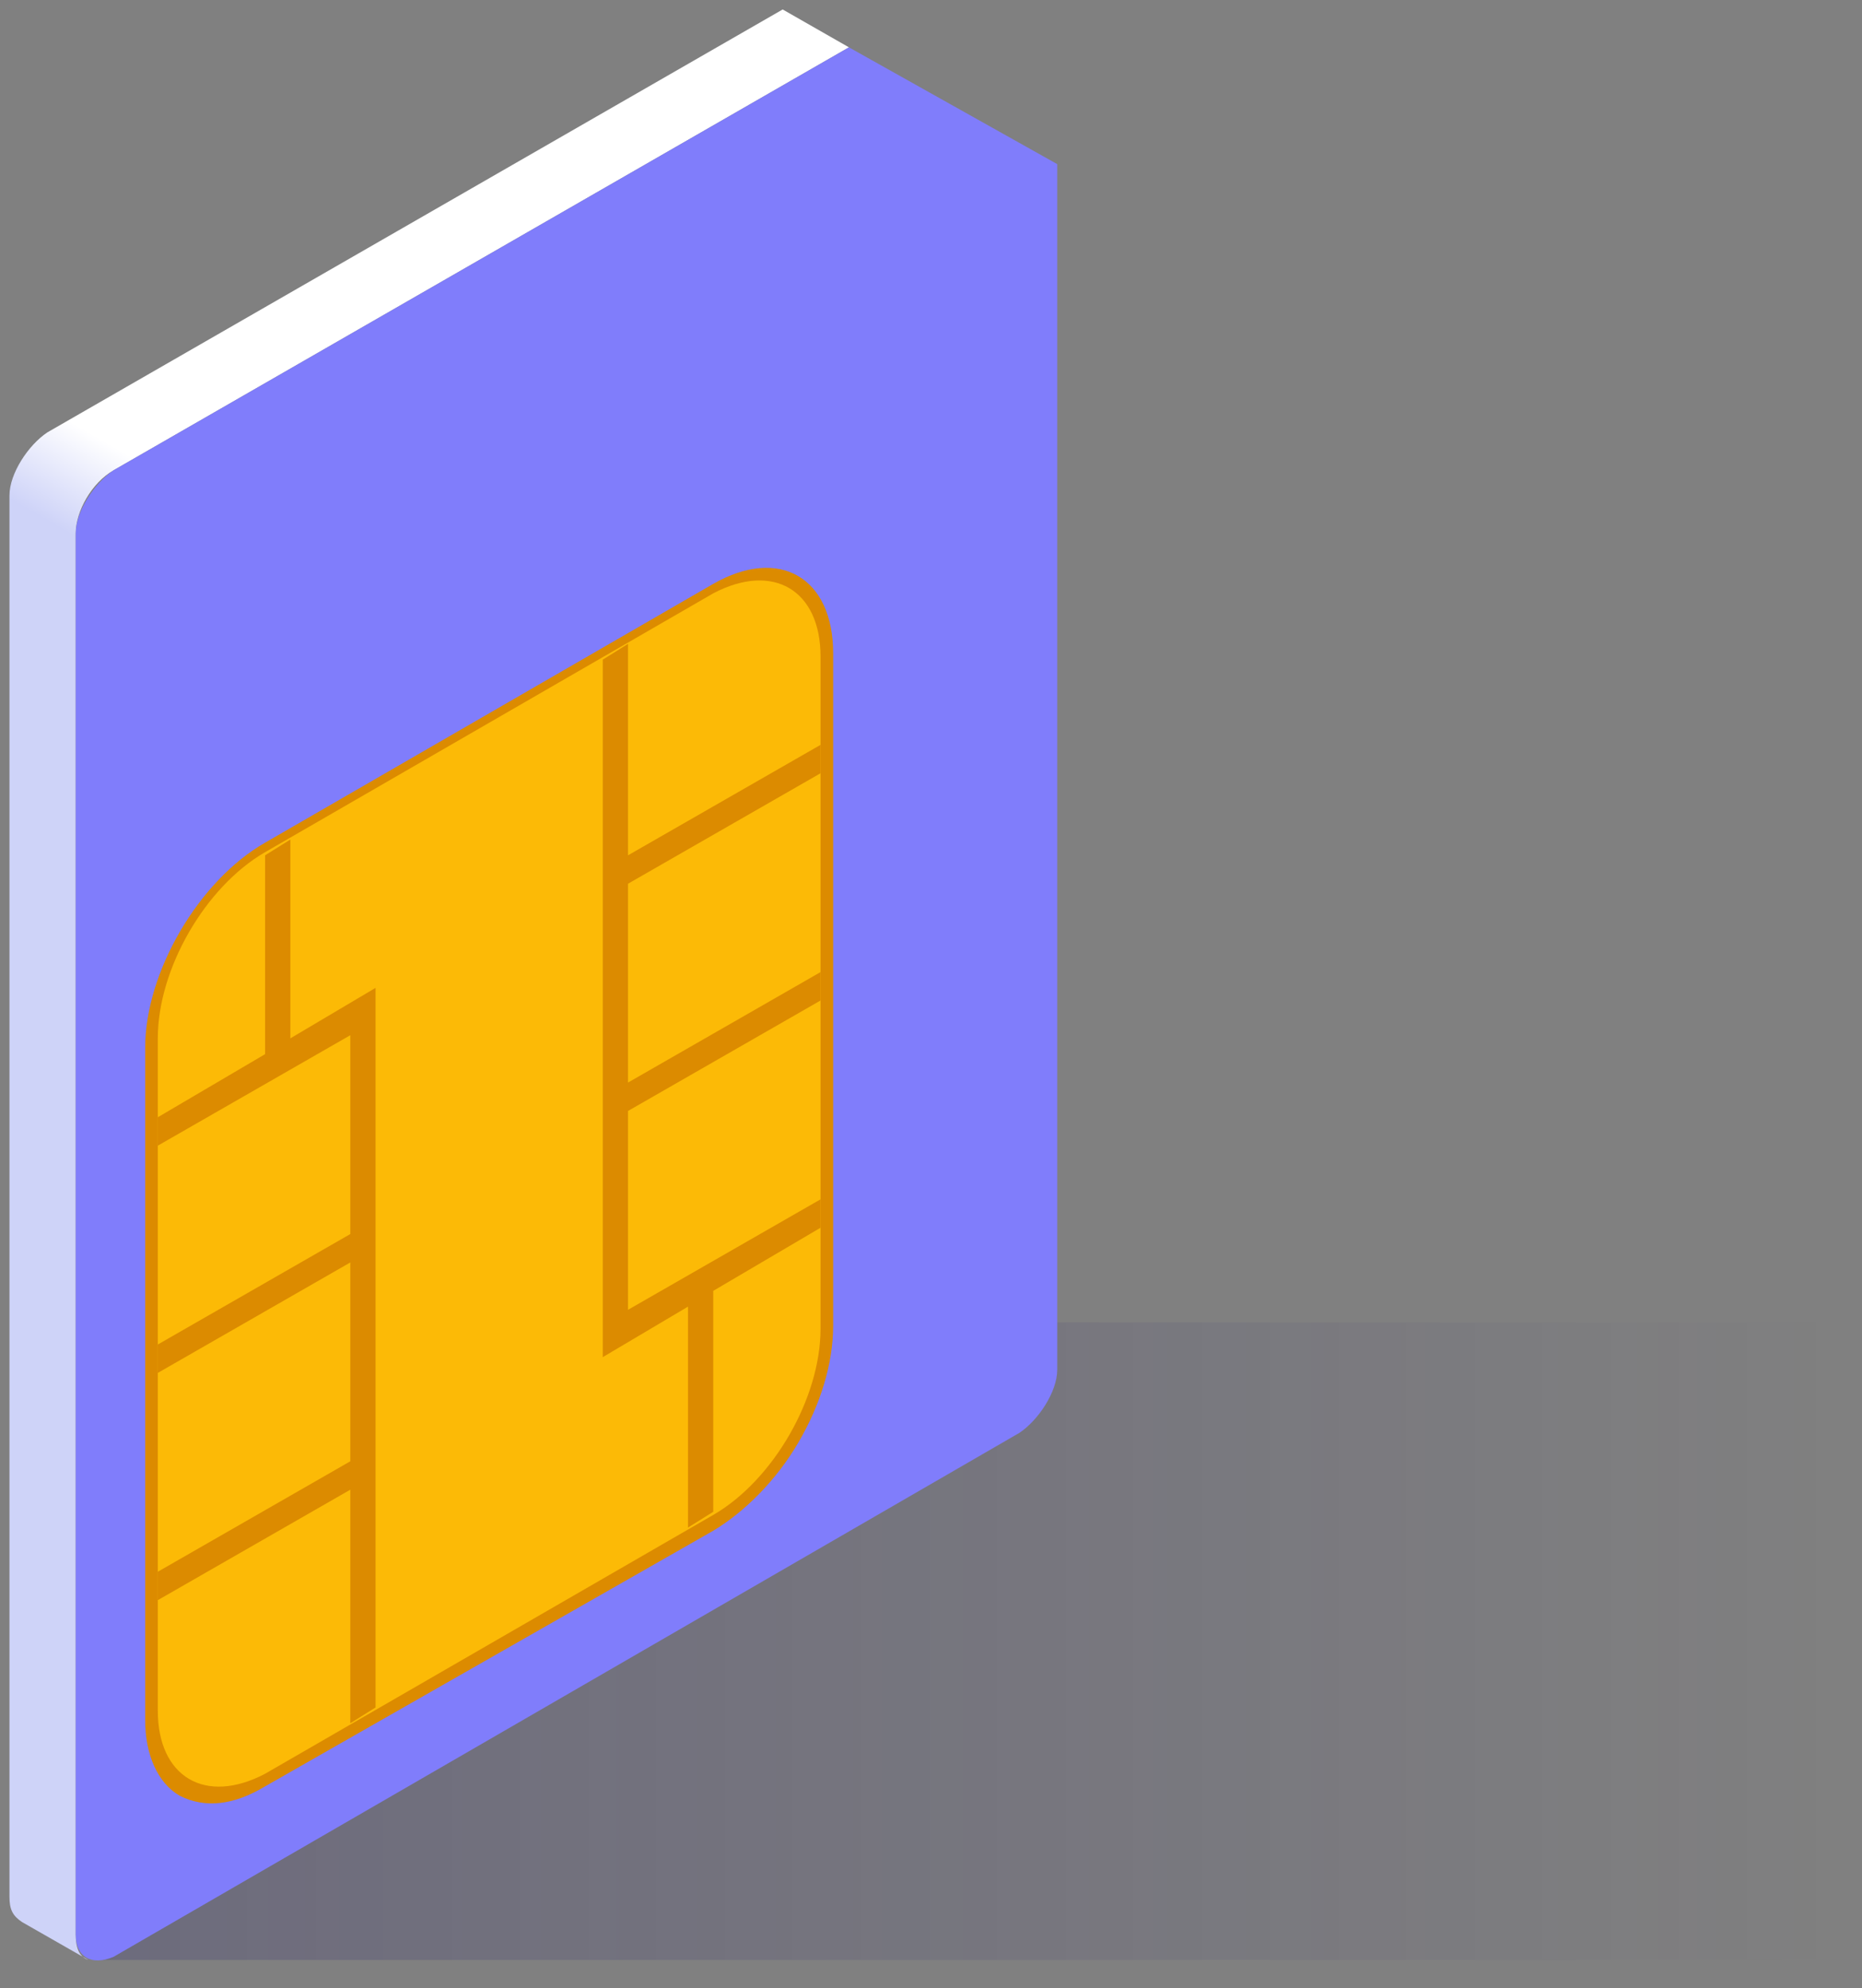 <?xml version="1.0" encoding="UTF-8"?> <svg xmlns="http://www.w3.org/2000/svg" width="59" height="63" viewBox="0 0 59 63" fill="none"><rect x="0" y="0" width="59" height="63" fill="#808080" stroke="none"/> <path d="M58.1 41.9H3V62.1H58.1V41.9Z" fill="url(#paint0_linear_84_3918)"></path> <path d="M2.4 61.3V16.9C2.4 16.2 2.9 15.3 3.6 14.9L26.9 1.5L24.8 0.3L1.5 13.7C0.9 14.1 0.3 15 0.3 15.7V60.1C0.3 60.5 0.4 60.7 0.7 60.9L2.8 62.1C2.5 62 2.4 61.7 2.4 61.3Z" fill="url(#paint1_linear_84_3918)"></path> <path d="M26.9 1.5L3.6 14.9C3 15.3 2.4 16.2 2.4 16.9V61.3C2.4 62 2.9 62.3 3.6 62L32.3 45.4C32.9 45 33.5 44.1 33.5 43.4V5.2L26.9 1.5Z" fill="#807DFB"></path> <path d="M8.4 56.6C7.4 57.2 6.5 57.3 5.7 56.9C5 56.5 4.6 55.6 4.6 54.5V33.2C4.6 30.8 6.3 27.9 8.4 26.7L22.6 18.5C24.7 17.3 26.4 18.3 26.4 20.7V42C26.4 43.2 26 44.5 25.3 45.7C24.6 46.9 23.6 47.9 22.6 48.5L8.4 56.6Z" fill="#DC8B00"></path> <path d="M8.4 27C6.5 28.1 5 30.7 5 32.9V54.2C5 56.3 6.5 57.2 8.4 56.2L22.6 48C24.5 46.9 26 44.3 26 42.1V20.8C26 18.7 24.5 17.8 22.6 18.8L8.4 27Z" fill="#FCBA06"></path> <path d="M26 24.5V23.6L19.9 27.1V20.4L19.1 20.9V43L21.8 41.4V48.4L22.6 47.9V40.9L26 38.9V38L19.9 41.5V35.2L26 31.7V30.8L19.9 34.3V28L26 24.5ZM9.2 26.6L8.4 27.1V33.4L5 35.4V36.3L11.1 32.8V39.1L5 42.6V43.5L11.1 40V46.3L5 49.8V50.7L11.1 47.2V54.6L11.9 54.1V31.3L9.2 32.9V26.6Z" fill="#DC8B00"></path> <defs> <linearGradient id="paint0_linear_84_3918" x1="2.973" y1="52.002" x2="58.071" y2="52.002" gradientUnits="userSpaceOnUse"> <stop stop-color="#20196F" stop-opacity="0.2"></stop> <stop offset="1" stop-color="#20196F" stop-opacity="0"></stop> </linearGradient> <linearGradient id="paint1_linear_84_3918" x1="-8.342" y1="55.68" x2="23.926" y2="-0.21" gradientUnits="userSpaceOnUse"> <stop offset="0.602" stop-color="#CED3F8"></stop> <stop offset="0.65" stop-color="white"></stop> </linearGradient> </defs> </svg> 